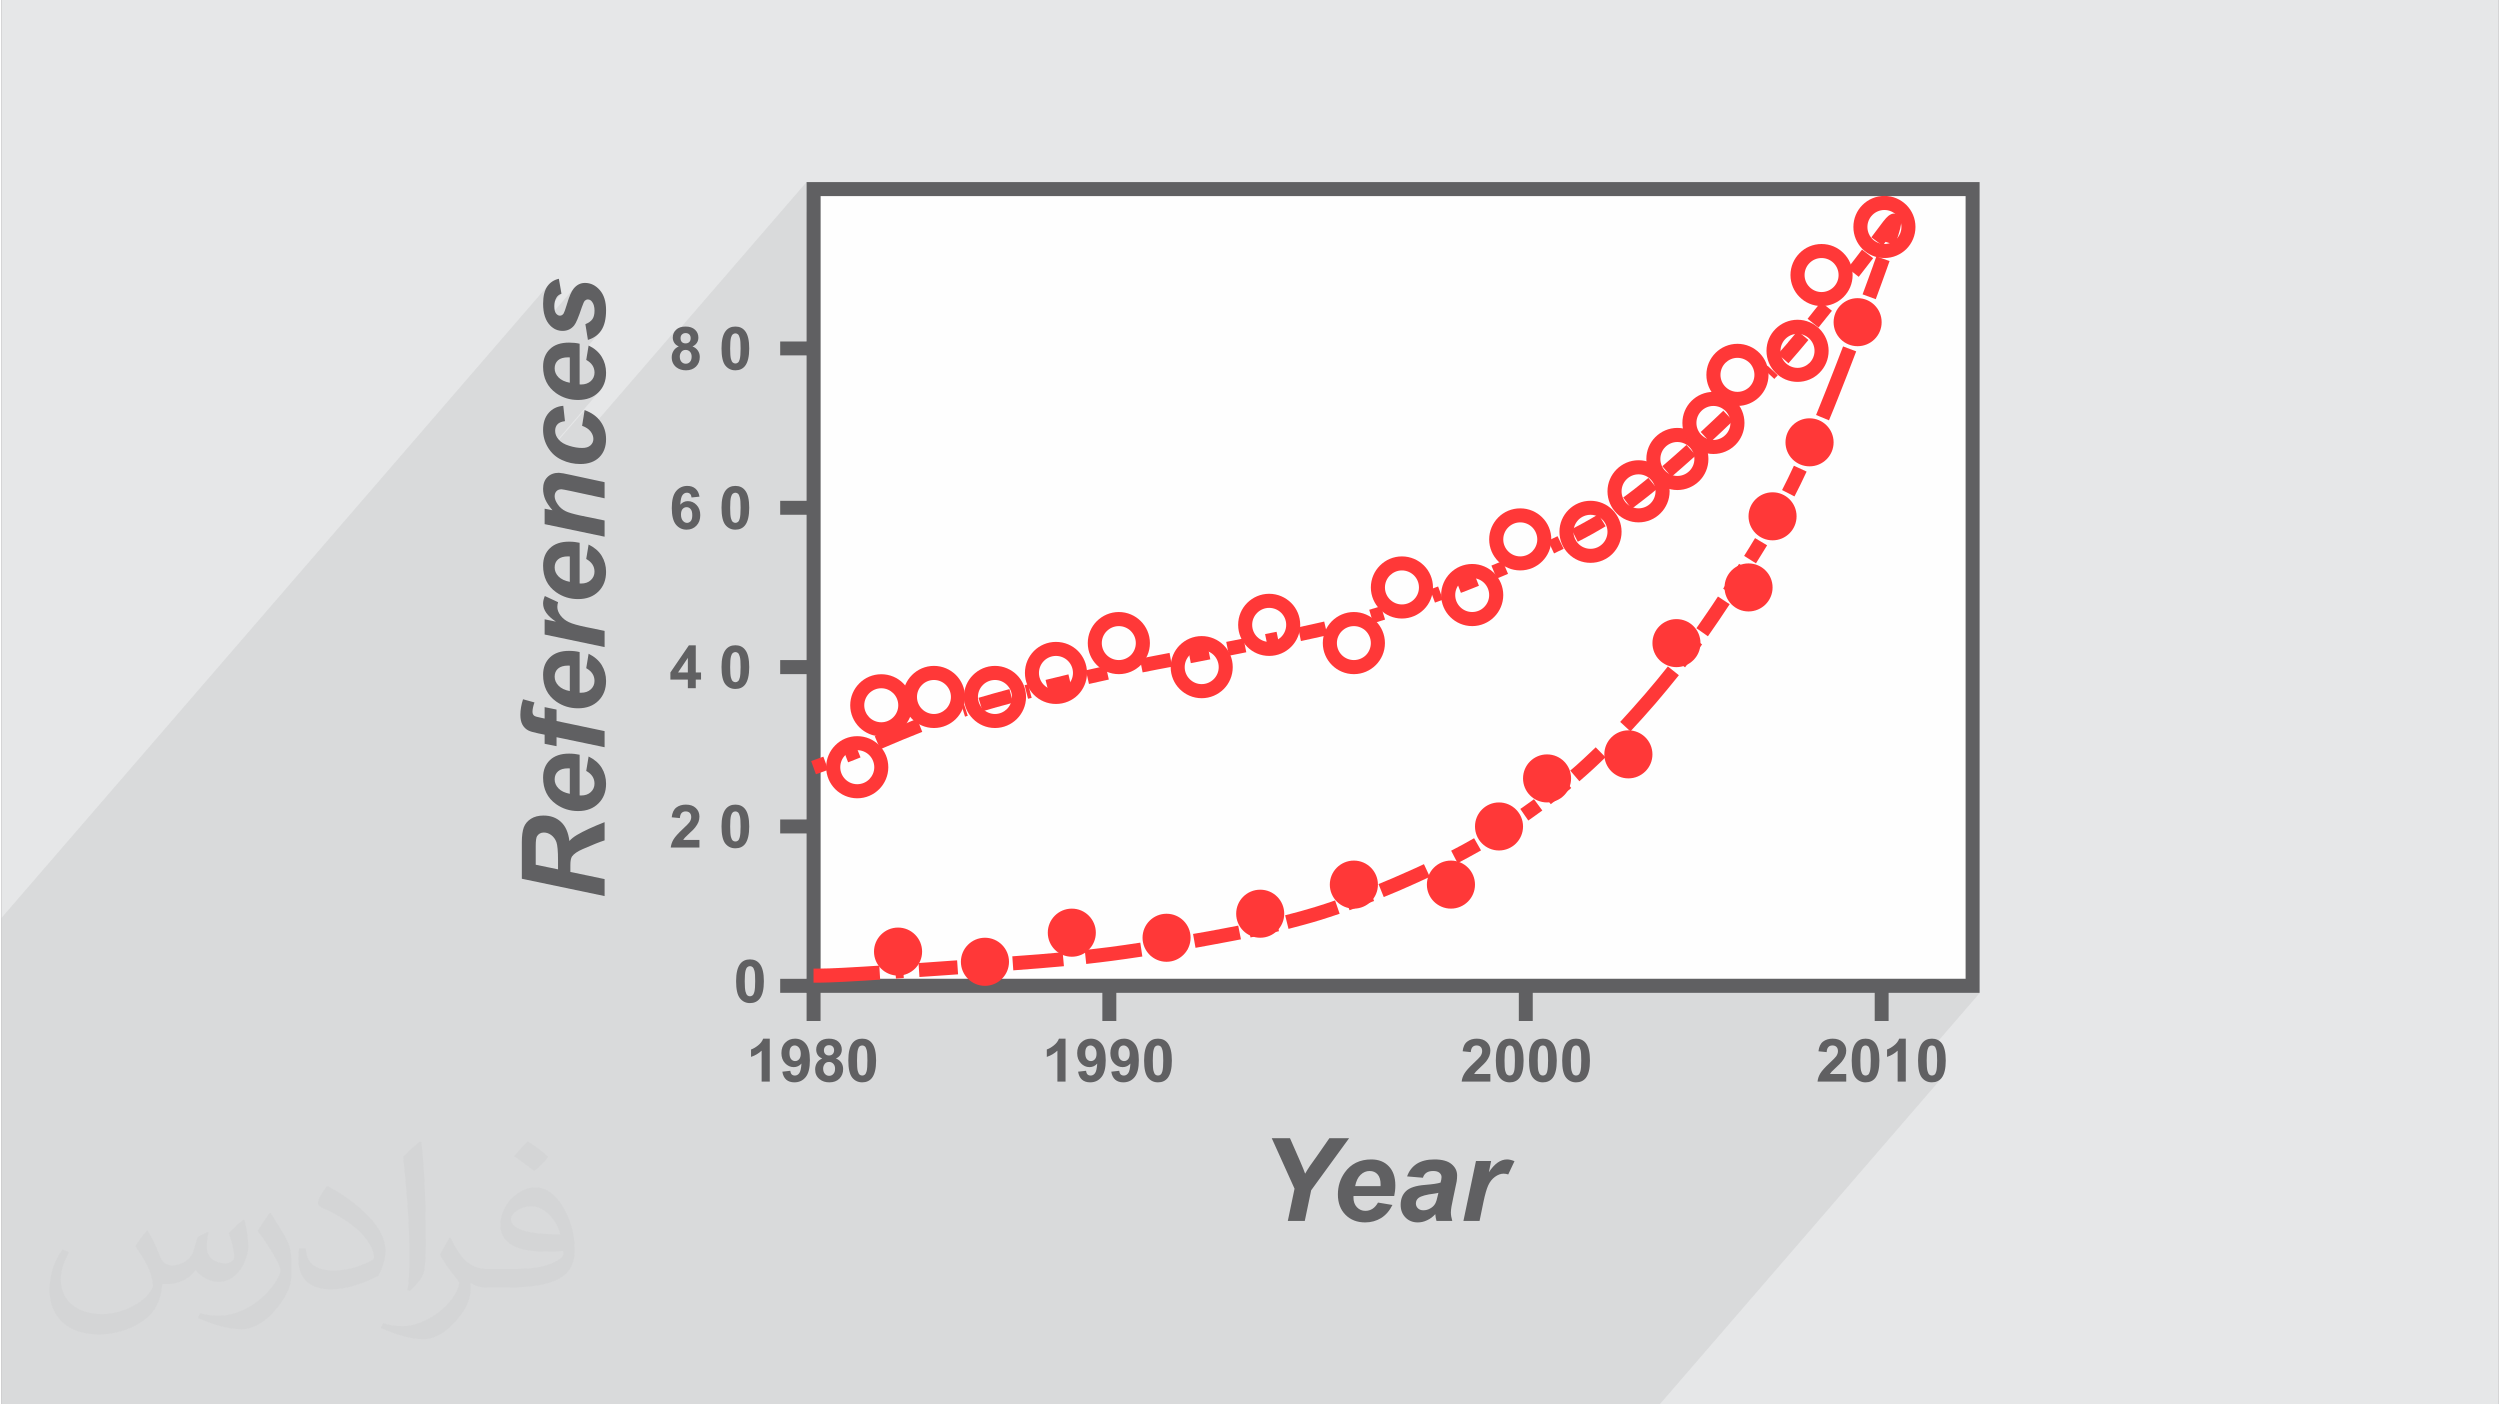<?xml version="1.0" encoding="UTF-8"?>
<!DOCTYPE svg PUBLIC "-//W3C//DTD SVG 1.0//EN" "http://www.w3.org/TR/2001/REC-SVG-20010904/DTD/svg10.dtd">
<!-- Creator: CorelDRAW 2017 -->
<svg xmlns="http://www.w3.org/2000/svg" xml:space="preserve" width="356px" height="200px" version="1.0" shape-rendering="geometricPrecision" text-rendering="geometricPrecision" image-rendering="optimizeQuality" fill-rule="evenodd" clip-rule="evenodd"
viewBox="0 0 35600 20025"
 xmlns:xlink="http://www.w3.org/1999/xlink">
 <rect x="0" y="0" width="35600" height="20025" fill="#808080" stroke="none"/>
 <g id="Layer_x0020_1">
  <g id="_2290615506080">
   <path fill="#E6E7E8" d="M0 0l35600 0 0 20025 -35600 0 0 -20025z"/>
   <path fill="#373435" fill-opacity="0.078" d="M26796 2796l-15118 0 -201 232 0 -332 0 -100 -1906 2206 0 -5 2 -16 4 -15 5 -15 7 -14 8 -12 10 -13 -1227 1420 -5 -5 -13 -11 -15 -10 -16 -10 -17 -9 -18 -8 -19 -8 36 -224 -496 573 -6 -8 -2 -4 726 -841 -25 28 -29 26 -30 22 -33 18 -35 15 -38 12 -39 9 -42 5 -44 1 -43 -1 -6 -1 243 -281 11 -13 9 -14 7 -15 6 -15 4 -16 3 -17 0 -17 -1 -28 -6 -27 -9 -25 -13 -23 -17 -22 -20 -20 -24 -19 -28 -17 34 -206 -268 311 0 -4 431 -499 -19 22 -22 20 -23 18 -24 16 -27 14 -28 13 -30 10 -30 -187 87 -101 8 -10 7 -12 6 -12 5 -14 4 -14 3 -16 3 -16 1 -18 0 -18 0 -20 -2 -18 -3 -17 -3 -16 -5 -15 -7 -15 -7 -13 -8 -12 -6 -8 -7 -6 -7 -6 -7 -5 -8 -3 -8 -3 -8 -2 -9 0 -5 0 -6 1 -6 1 -5 2 -5 2 -5 3 -5 4 -5 4 -368 426 -22 -6 -22 -8 -22 -10 -21 -13 -15 -12 162 -188 5 -7 4 -7 4 -9 5 -12 5 -15 6 -17 7 -20 7 -23 8 -26 12 -41 12 -36 12 -34 12 -30 13 -26 12 -23 12 -19 12 -16 -388 449 -8 -14 -14 -38 -11 -39 247 -285 -11 4 -11 5 -10 6 -9 7 -8 7 -8 8 -194 224 -4 -21 -5 -47 -2 -50 1 -40 3 -38 5 -34 7 -33 8 -30 11 -27 12 -25 14 -22 16 -20 -7798 9024 0 2 0 309 0 29 0 127 0 114 0 29 0 47 0 1 0 167 0 1 0 111 0 22 0 43 0 167 0 43 0 2 0 17 0 2 0 152 0 50 0 87 0 4 0 144 0 22 0 55 0 81 0 243 0 65 0 79 0 101 0 42 0 23 0 182 0 154 0 5 0 21 0 40 0 8 0 101 0 7 0 10 0 74 0 16 0 29 0 2 0 43 0 54 0 2 0 8 0 9 0 78 0 29 0 23 0 3 0 3 0 15 0 6 0 44 0 85 0 149 0 17 0 1 0 145 0 1 0 30 0 56 0 138 0 100 0 3 0 142 0 10 0 11 0 130 0 11 0 22 0 110 0 7 0 16 0 54 0 43 0 76 0 124 0 81 0 12 0 2 0 123 0 151 0 10 0 125 0 26 0 34 0 16 0 80 0 22 0 32 0 85 0 2 0 86 0 66 0 61 0 11 0 21 0 48 0 35 0 59 0 1 0 1 0 48 0 22 0 1 0 14 0 16 0 24 0 86 0 120 0 118 0 12 0 7 0 20 0 75 0 89 0 40 0 44 0 43 0 103 0 39 132 0 1 0 6 0 126 0 51 0 19 0 52 0 59 0 54 0 11 0 6 0 13 0 47 0 9 0 11 0 8 0 26 0 134 0 56 0 33 0 3 0 84 0 18 0 8 0 15 0 42 0 18 0 30 0 34 0 60 0 1 0 74 0 99 0 41 0 62 0 129 0 18 0 58 0 83 0 198 0 174 0 159 0 58 0 14 0 74 0 38 0 77 0 37 0 52 0 22 0 1 0 44 0 80 0 0 0 12 0 9 0 208 0 100 0 41 0 1 0 74 0 139 0 142 0 50 0 18 0 55 0 0 0 8 0 59 0 19 0 24 0 13 0 4 0 28 0 87 0 35 0 7 0 13 0 20 0 26 0 15 0 25 0 37 0 1 0 12 0 25 0 68 0 5 0 18 0 1 0 12 0 45 0 3 0 30 0 8 0 1 0 18 0 31 0 5 0 25 0 31 0 5 0 83 0 47 0 10 0 1 0 11 0 10 0 57 0 9 0 68 0 54 0 9 0 88 0 20 0 22 0 36 0 35 0 1 0 26 0 44 0 34 0 66 0 23 0 1 0 23 0 10 0 2 0 16 0 45 0 14 0 7 0 1 0 17 0 28 0 29 0 15 0 70 0 31 0 10 0 25 0 107 0 27 0 46 0 16 0 2 0 21 0 11 0 1 0 22 0 44 0 8 0 34 0 2 0 18 0 3 0 24 0 16 0 68 0 17 0 6 0 14 0 3 0 49 0 1 0 1 0 12 0 22 0 41 0 67 0 34 0 21 0 1 0 33 0 31 0 7 0 12 0 7 0 4 0 16 0 1 0 11 0 17 0 35 0 0 0 2 0 9 0 16 0 0 0 47 0 10 0 19 0 0 0 15 0 51 0 32 0 1 0 22 0 88 0 27 0 7 0 1 0 2 0 39 0 63 0 1 0 3 0 11 0 27 0 35 0 22 0 19 0 3 0 22 0 0 0 34 0 10 0 67 0 9 0 15 0 2 0 11 0 47 0 8 0 4 0 45 0 43 0 1 0 26 0 8 0 8 0 76 0 2 0 12 0 6 0 7 0 2 0 1 0 55 0 9 0 12 0 16 0 7 0 44 0 15 0 11 0 5 0 18 0 2 0 17 0 2 0 4 0 22 0 26 0 1 0 12 0 8 0 16 0 45 0 29 0 4 0 0 0 1 0 1 0 23 0 37 0 13 0 35 0 1 0 15 0 2 0 35 0 41 0 25 0 4 0 12 0 6 0 43 0 33 0 0 0 22 0 57 0 18 0 0 0 11 0 2 0 11 0 6 0 64 0 8 0 2 0 25 0 2 0 10 0 23 0 16 0 17 0 37 0 12 0 33 0 86 0 2 0 16 0 36 0 46 0 23 0 30 0 25 0 6 0 6 0 50 0 17 0 12 0 8 0 2 0 21 0 62 0 11 0 12 0 20 0 3 0 33 0 2 0 23 0 44 0 153 0 41 0 1 0 3 0 106 0 2 0 31 0 0 0 123 0 0 0 0 0 0 0 72 0 38 0 1 0 17 0 29 0 0 0 10 0 52 0 0 0 20 0 25 0 13 0 1 0 40 0 25 0 0 0 8 0 10 0 3 0 15 0 1 0 29 0 33 0 1 0 14 0 19 0 86 0 0 0 58 0 20 0 0 0 62 0 1 0 43 0 39 0 43 0 1 0 0 0 32 0 42 0 1 0 1 0 0 0 34 0 10 0 7 0 14 0 2 0 0 0 5 0 11 0 6 0 11 0 11 0 24 0 15 0 10 0 1 0 28 0 0 0 1 0 0 0 15 0 4 0 52 0 0 0 39 0 0 0 22 0 39 0 14 0 32 0 14 0 26 0 20 0 0 0 17 0 8 0 41 0 0 0 6 0 45 0 2 0 4 0 51 0 16 0 28 0 19 0 2 0 1 0 2 0 2 0 41 0 0 0 8 0 3 0 46 0 4 0 13 0 4 0 0 0 2 0 17 0 43 0 0 0 19 0 9 0 2 0 14 0 27 0 0 0 12 0 19 0 25 0 5 0 19 0 16 0 32 0 2 0 0 0 2 0 0 0 2 0 1 0 8 0 8 0 9 0 13 0 25 0 2 0 1 0 10 0 3 0 28 0 3 0 20 0 1 0 7 0 0 0 8 0 0 0 15 0 1 0 7 0 2 0 2 0 13 0 1 0 31 0 6 0 17 0 12 0 7 0 1 0 5 0 6 0 5 0 11 0 9 0 14 0 3 0 27 0 1 0 0 0 1 0 14 0 7 0 1 0 5 0 2 0 27 0 9 0 3 0 0 0 23 0 1 0 4 0 13 0 3 0 1 0 1 0 6 0 5 0 1 0 5 0 19 0 12 0 16 0 8 0 1 0 5 0 3 0 7 0 17 0 37 0 12 0 7 0 4 0 16 0 2 0 21 0 5 0 3 0 6 0 9 0 2 0 0 0 0 0 2 0 2 0 2 0 1 0 3 0 6 0 13 0 7 0 0 0 2 0 3 0 0 0 7 0 0 0 5 0 2 0 7 0 1 0 5 0 14 0 3 0 4 0 3 0 0 0 1 0 3 0 0 0 4 0 3 0 3 0 1 0 1 0 1 0 2 0 0 0 1 0 0 0 1 0 2 0 1 0 0 0 0 0 1 0 0 0 23 0 2 0 4 0 1 0 6 0 2 0 6 0 5 0 9 0 3 0 7 0 8 0 1 0 9 0 14 0 0 0 2 0 1 0 16 0 2 0 1 0 3 0 2 0 4 0 1 0 18 0 2 0 5 0 13 0 8 0 3 0 13 0 2 0 3 0 1 0 4 0 13 0 11 0 0 0 3 0 2 0 6 0 1 0 1 0 7 0 3 0 3 0 1 0 1 0 1 0 3 0 0 0 2 0 0 0 1 0 0 0 0 0 0 0 0 0 9 0 5 0 10 0 1 0 3 0 20 0 11 0 5 0 34 0 34 0 47 0 1 0 2 0 26 0 10 0 25 0 1 0 5 0 1 0 1 0 8 0 9 0 6 0 8 0 14 0 35 0 28 0 7 0 17 0 0 0 8 0 64 0 10 0 16 0 40 0 39 0 1 0 9 0 1 0 28 0 0 0 46 0 33 0 11 0 6 0 22 0 12 0 40 0 37 0 17 0 48 0 60 0 3 0 19 0 77 0 31 0 15 0 18 0 34 0 10 0 17 0 4 0 35 0 2 0 5 0 6 0 7 0 7 0 60 0 19 0 18 0 22 0 59 0 9 0 9 0 9 0 15 0 26 0 3 0 24 0 9 0 29 0 10 0 11 0 30 0 15 0 20 0 14 0 21 0 14 0 0 0 10 0 23 0 10 0 16 0 0 0 6 0 8 0 1 0 17 0 8 0 13 0 1 0 3 0 1 0 9 0 3 0 12 0 3 0 8 0 26 0 24 0 2 0 0 0 15 0 11 0 10 0 6 0 0 0 1 0 10 0 28 0 11 0 6 0 7 0 11 0 13 0 0 0 2 0 0 0 3 0 1 0 1 0 9 0 3 0 11 0 0 0 1 0 6 0 4 0 0 0 2 0 19 0 21 0 2 0 5 0 11 0 6 0 3 0 4 0 10 0 8 0 0 0 4 0 3 0 9 0 3 0 11 0 6 0 12 0 33 0 2 0 31 0 22 0 0 0 3 0 12 0 11 0 8 0 342 0 344 0 14 0 40 0 24 0 27 0 34 0 301 0 212 0 3 0 27 0 103 0 52 0 6 0 65 0 2 0 21 0 39 0 76 0 23 0 67 0 11 0 10 0 1 0 45 0 67 0 5 0 7 0 12 0 9 0 31 0 82 0 1 0 53 0 21 0 9 0 9 0 49 0 35 0 19 0 38 0 98 0 9 0 2 0 59 0 4 0 1 0 12 0 5 0 49 0 1 0 74 0 17 0 28 0 10 0 2 0 124 0 50 0 25 0 21 0 20 0 34 0 18 0 17 0 4 0 28 0 1 0 21 0 53 0 17 0 6 0 100 0 139 0 8 0 61 0 17 0 1 0 56 0 85 0 17 0 67 0 164 0 2684 0 51 0 7 0 88 0 38 0 77 0 89 0 21 0 2 0 44 0 68 0 4 0 1 0 7 0 11 0 10 0 113 0 1 0 53 0 21 0 120 0 187 0 24 0 15 0 2 0 16 0 35 0 73 0 17 0 67 0 173 0 0 0 100 0 24 0 18 0 0 0 58 0 17 0 24 0 307 0 17 0 141 0 4010 -4641 -14 13 -15 11 -17 9 -18 6 -19 5 -20 3 -22 1 -21 -1 -21 -3 -9 -3 93 -107 3 -4 4 -5 3 -6 3 -7 3 -7 3 -7 2 -9 3 -12 2 -14 2 -16 2 -18 1 -20 1 -22 1 -24 0 -26 0 -26 -1 -24 -1 -21 -1 -20 -1 -17 -2 -15 -2 -14 -3 -11 -2 -9 -3 -9 -3 -8 -4 -7 -3 -7 -4 -5 -4 -5 -3 -4 -5 -3 -4 -2 -2 -2 654 -756 -100 0 -274 0 174 -201 0 -11159 -1108 0 -4 0 -46 -3 -45 3 -4 0z"/>
   <path fill="#FEFEFE" fill-rule="nonzero" d="M11577 2596l16526 0 100 0 0 100 0 11360 0 100 -100 0 -1197 0 0 401 -200 0 0 -401 -4874 0 0 401 -200 0 0 -401 -5737 0 0 401 -201 0 0 -401 -4016 0 0 401 -201 0 0 -401 -376 0 0 -201 376 0 0 -2071 -376 0 0 -201 376 0 0 -2071 -376 0 0 -201 376 0 0 -2071 -376 0 0 -200 376 0 0 -2072 -376 0 0 -200 376 0 0 -2172 0 -100 100 0z"/>
   <g>
    <path fill="#606062" fill-rule="nonzero" d="M11577 2596l16526 0 100 0 0 100 0 11360 0 100 -100 0 -16526 0 -100 0 0 -100 0 -11360 0 -100 100 0zm16426 200l-16325 0 0 11159 16325 0 0 -11159z"/>
    <path fill="#606062" fill-rule="nonzero" d="M11101 13955l458 0 0 201 -458 0 0 -201z"/>
    <path fill="#606062" fill-rule="nonzero" d="M11101 11683l458 0 0 201 -458 0 0 -201z"/>
    <path fill="#606062" fill-rule="nonzero" d="M11101 9411l458 0 0 201 -458 0 0 -201z"/>
    <path fill="#606062" fill-rule="nonzero" d="M11101 7140l458 0 0 200 -458 0 0 -200z"/>
    <path fill="#606062" fill-rule="nonzero" d="M11101 4868l458 0 0 200 -458 0 0 -200z"/>
    <path fill="none" d="M11577 10945c58,-21 116,-42 174,-63m283 -106c57,-22 115,-45 176,-70m279 -116c184,-77 386,-164 601,-249m617 -219c13,-4 26,-8 39,-12m212 -65c139,-41 284,-82 438,-123m215 -56l51 -13m247 -62c108,-27 217,-53 325,-78m248 -58c98,-23 193,-44 284,-64m484 -102c147,-30 280,-55 421,-82m267 -50l28 -6c78,-15 162,-31 249,-48m266 -52c81,-16 163,-33 247,-50m307 -62c55,-11 109,-22 164,-33m307 -64c125,-27 249,-54 374,-83m648 -169c26,-8 52,-15 78,-23 30,-10 60,-19 90,-28m706 -241c38,-14 76,-28 114,-42m255 -97c87,-33 172,-67 257,-100m252 -103c54,-22 108,-44 160,-66m652 -290c47,-22 92,-43 137,-65m199 -100c136,-70 263,-139 391,-217m361 -243c98,-71 201,-151 314,-243 16,-13 33,-27 49,-40m201 -169c112,-96 228,-198 346,-304m203 -186c110,-101 219,-204 324,-305m585 -593c17,-18 33,-35 49,-53m151 -168c101,-114 193,-223 283,-331m143 -176c32,-40 65,-81 97,-121 31,-39 63,-78 94,-117m381 -483c74,-95 144,-185 206,-266m133 -176c154,-205 227,-311 243,-291 12,15 -10,104 -79,309m-78 226c-13,38 -28,79 -43,121 -44,124 -97,267 -154,423m-38 103c-63,171 -132,353 -201,537m-40 103c-82,216 -166,433 -246,633 -48,121 -95,237 -140,347m-42 102c-79,189 -154,362 -229,525m-46 100c-57,122 -114,238 -172,350m-51 99c-90,172 -183,336 -279,497m-57 95c-51,85 -104,170 -157,256m-72 114c-24,37 -48,75 -73,113 -50,80 -102,160 -155,242m-74 112c-99,151 -203,303 -309,455m-82 114c-63,89 -128,177 -195,264 -15,20 -31,40 -46,61m-87 110c-232,293 -472,566 -686,797m-352 365c-120,117 -238,226 -368,337m-114 95l-14 11c-86,71 -178,143 -275,217m-120 89c-64,47 -130,95 -197,141m-92 64c-113,76 -228,151 -346,223 -43,27 -87,53 -131,79m-97 56c-109,62 -219,122 -331,180m-392 193c-83,39 -167,78 -252,116 -132,58 -266,116 -400,171m-138 55c-115,46 -231,89 -346,131m-140 49c-93,32 -185,62 -277,90 -148,46 -295,86 -444,124m-135 33c-130,31 -264,59 -403,88m-136 27c-71,14 -144,28 -219,42 -136,26 -280,52 -427,78m-114 20c-173,30 -350,59 -525,87m-116 17c-147,23 -292,43 -432,62 -124,16 -244,30 -364,43m-316 32c-224,21 -457,40 -720,59m-111 9l-91 6c-150,11 -310,23 -474,34m-111 8c-185,13 -372,26 -551,39m-223 15l-112 7m-224 15c-81,5 -157,10 -225,14 -470,28 -594,28 -719,28"/>
    <path fill="#FF3838" fill-rule="nonzero" d="M11543 10851l87 -31 87 -32 69 188 -88 32 -87 31 -68 -188zm455 -169c15,-5 44,-17 86,-33 36,-14 65,-26 89,-36l74 186c-37,15 -67,27 -90,36 -16,6 -45,18 -87,34l-72 -187zm452 -184l75 -31c168,-71 348,-148 529,-219l73 187c-192,75 -365,148 -524,216l-75 32 -78 -185zm1227 -471l38 -12 61 190 -39 13 -60 -191zm252 -78c73,-21 144,-42 215,-62 77,-21 152,-42 226,-62l52 194c-80,21 -154,41 -224,61 -75,21 -146,41 -212,61l-57 -192zm657 -180l51 -13 50 194 -52 13 -49 -194zm299 -75c29,-7 83,-20 162,-39 96,-24 152,-37 164,-40l46 195c-97,23 -150,36 -164,39 -28,7 -82,20 -161,39l-47 -194zm575 -137c34,-7 82,-18 144,-32 35,-8 81,-18 140,-31l43 195c-32,7 -79,17 -140,31 -32,7 -80,18 -143,32l-44 -195zm770 -166c96,-19 162,-32 214,-42 51,-10 127,-25 209,-40l36 197c-59,11 -120,23 -207,39 -88,17 -161,31 -213,42l-39 -196zm689 -133l28 -5c39,-7 80,-15 121,-23l128 -25 38 196 -128 25c-42,8 -82,16 -121,24l-29 5 -37 -197zm542 -106l122 -24 125 -25 39 197 -124 25 -123 24 -39 -197zm554 -111l82 -17 82 -16 40 196 -82 16 -82 17 -40 -196zm471 -97c50,-11 110,-24 186,-40 68,-15 131,-29 186,-42l45 195c-70,16 -132,30 -189,42 -48,11 -112,25 -188,41l-40 -196zm1014 -250l38 -11 0 -1 40 -11 0 0 44 -14 0 0 45 -14 59 191 -45 14 -1 0 -45 14 0 1 -39 11 -1 0 -39 12 -56 -192zm868 -290l57 -21 57 -21 69 188 -57 21 -57 21 -69 -188zm367 -138c28,-10 69,-27 128,-50 69,-27 110,-43 128,-50l73 186c-66,26 -111,44 -128,51 -27,10 -71,27 -129,50l-72 -187zm507 -202l80 -33 79 -33 78 184 -80 34 -81 33 -76 -185zm808 -354l68 -33 67 -32 87 180 -68 32 -69 34 -85 -181zm333 -164c65,-33 130,-67 195,-104 62,-34 125,-70 189,-110l104 171c-64,39 -129,77 -196,114 -64,36 -131,71 -202,107l-90 -178zm738 -452c50,-36 99,-73 149,-112 52,-40 105,-82 161,-128l24 -20 0 0 25 -20 127 155 -25 20 -1 0 -24 20c-58,47 -112,91 -165,131 -54,42 -105,80 -152,116l-119 -162zm558 -447c48,-42 105,-91 168,-146 61,-54 119,-106 176,-157l134 149c-62,56 -122,109 -178,158 -51,45 -107,94 -170,148l-130 -152zm547 -488c56,-51 110,-102 163,-152 55,-51 108,-102 159,-151l138 144c-54,52 -107,103 -160,153 -56,53 -111,104 -165,154l-135 -148zm903 -892l25 -26 -1 0 25 -27 147 136 -24 26 -1 0 -24 27 -147 -136zm198 -219c54,-61 101,-116 145,-166l-1 -1c44,-51 90,-105 136,-162l155 128c-43,51 -88,105 -138,164l0 0c-51,59 -100,116 -147,169l-150 -132zm423 -503c16,-21 32,-41 49,-61l48 -61 0 0 47 -58 0 0 47 -59 156 125 -47 59 0 0 -47 58 0 1 -49 60c-16,21 -32,41 -48,61l-156 -125zm572 -721c31,-40 66,-86 108,-139 29,-37 60,-79 96,-126l159 122c-25,33 -58,76 -97,126 -28,36 -65,84 -109,140l-157 -123zm337 -440c78,-105 52,-70 62,-83 87,-118 142,-192 180,-222 61,-48 113,-46 158,11l1 0c26,33 31,87 10,170 -13,51 -36,127 -72,234l-137 -46c-22,29 -14,19 -41,56l-161 -120zm260 338l-21 58 0 1 -22 62 0 0c-29,79 -53,148 -73,202 -33,92 -61,167 -81,221l-188 -69c37,-99 63,-171 81,-220 32,-89 56,-155 73,-201l-1 0 23 -63 0 0 21 -58 188 67zm-235 648c-19,51 -52,140 -101,269 -41,109 -75,200 -101,268l-187 -71c42,-112 76,-200 101,-267 20,-54 54,-145 100,-268l188 69zm-241 640c-34,90 -77,200 -128,333 -38,96 -78,197 -119,302 -30,76 -54,136 -71,178 -21,52 -44,109 -70,170l-184 -76c20,-49 43,-105 68,-169 30,-73 53,-132 71,-177 36,-89 76,-191 118,-300 34,-86 77,-199 128,-332l187 71zm-430 1085c-38,91 -76,182 -116,274 -38,85 -75,170 -114,254l-182 -83c36,-78 73,-162 112,-251 36,-82 74,-172 115,-270l185 76zm-277 629c-28,60 -57,121 -86,181 -29,59 -58,116 -87,173l-177 -91c28,-56 56,-112 85,-170 27,-57 56,-116 84,-177l181 84zm-224 453c-47,89 -93,174 -139,255 -46,83 -94,165 -143,247l-172 -101c47,-80 94,-161 141,-244 47,-83 92,-166 136,-250l177 93zm-339 598c-16,26 -43,70 -79,128 -31,50 -57,92 -80,129l-169 -106c31,-49 57,-92 79,-127 17,-27 42,-68 77,-127l172 103zm-231 371l-36 57 0 0 -37 57 -77 120c-17,27 -42,66 -79,122l-167 -109c16,-25 43,-67 78,-121l77 -119 37 -57 -1 0 36 -57 169 107zm-303 469c-50,76 -101,152 -152,228 -57,84 -111,161 -158,229l-164 -115c59,-83 110,-158 156,-226 52,-75 102,-151 151,-226l167 110zm-393 573c-33,47 -66,91 -97,133 -35,47 -68,92 -99,132l-23 31 -1 0 -23 31 -159 -122 24 -30 0 0 23 -31c35,-46 68,-89 98,-130 33,-46 65,-89 95,-131l162 117zm-331 439c-112,140 -223,274 -330,399 -118,137 -241,273 -361,402l-146 -135c107,-116 226,-249 355,-398 110,-128 220,-260 325,-393l157 125zm-1046 1170c-62,61 -122,118 -182,173 -61,56 -124,112 -191,169l-130 -152c64,-54 125,-108 185,-164 61,-56 120,-112 178,-168l140 142zm-489 438l-13 11 0 1c-42,34 -88,71 -137,110 -45,35 -93,72 -142,109l-120 -160c46,-35 93,-71 138,-107 44,-34 89,-70 134,-107l0 0 13 -11 127 154zm-412 321c-30,22 -64,46 -100,72 -42,30 -75,53 -100,71l-114 -165c41,-29 74,-52 98,-69 30,-21 62,-45 97,-70l119 161zm-293 207c-64,42 -122,81 -176,116 -56,36 -114,73 -174,109 -17,11 -39,25 -66,41 -19,11 -41,24 -67,39l-101 -172c18,-11 40,-24 65,-39 18,-10 39,-23 65,-39 56,-35 113,-70 170,-107 64,-42 121,-79 172,-114l112 166zm-581 362c-53,30 -108,61 -166,92 -59,33 -115,62 -168,90l-92 -178c59,-30 114,-60 165,-87 52,-29 106,-59 162,-91l99 174zm-730 377c-43,20 -85,40 -126,58 -45,21 -87,40 -128,58 -70,31 -138,61 -202,89 -57,24 -124,52 -201,83l-75 -185c56,-23 122,-50 197,-82 71,-31 138,-60 200,-88 45,-19 87,-38 126,-56 43,-20 85,-39 125,-58l84 181zm-795 344c-51,20 -109,43 -177,68 -51,20 -109,41 -173,64l-67 -188c50,-18 107,-39 170,-63 49,-18 108,-41 174,-67l73 186zm-491 182c-41,14 -89,30 -141,47 -43,14 -89,28 -138,44 -75,23 -150,45 -225,65 -79,22 -153,42 -225,60l-48 -194c77,-20 150,-39 220,-58 72,-20 145,-42 219,-64 41,-13 86,-27 135,-43 41,-14 87,-29 138,-47l65 190zm-865 249c-67,16 -134,31 -200,46 -55,12 -125,26 -206,43l-40 -196c58,-12 125,-26 204,-43 67,-15 133,-30 196,-45l46 195zm-542 116c-26,5 -62,12 -109,21 -24,5 -61,12 -112,21 -53,11 -124,24 -214,40 -104,19 -177,32 -213,39l-35 -198c108,-19 177,-31 213,-37 55,-11 127,-24 213,-40 24,-5 61,-12 110,-21 26,-5 63,-12 108,-21l39 196zm-763 141c-79,13 -168,28 -269,45 -77,13 -163,26 -258,41l-31 -197c76,-12 162,-26 257,-41 79,-13 168,-29 267,-46l34 198zm-643 104c-63,10 -138,21 -224,33 -65,9 -135,19 -211,29 -77,10 -138,18 -184,23 -52,6 -113,13 -181,21l-21 -199c51,-6 110,-12 179,-21 74,-9 135,-16 182,-22 61,-8 132,-18 209,-29 61,-9 135,-20 222,-33l29 198zm-1118 138c-130,12 -242,22 -347,30 -112,9 -238,19 -375,29l-14 -200c126,-9 248,-18 374,-28 134,-11 249,-21 344,-30l18 199zm-833 67l-91 7c-77,6 -157,11 -238,17 -77,6 -156,11 -236,17l-14 -200c80,-5 158,-11 236,-16 81,-6 161,-12 238,-18l91 -6 14 199zm-676 49c-78,5 -175,12 -284,20 -90,6 -179,12 -267,18l-13 -199c87,-6 177,-13 267,-19 79,-5 173,-12 283,-20l14 200zm-774 53l-112 8 -14 -200 112 -7 14 199zm-337 23c-31,2 -70,4 -117,7l0 0c-30,2 -67,4 -108,7 -233,14 -383,21 -492,25 -117,4 -175,4 -233,4l0 -201c67,0 133,0 227,-3 101,-3 248,-11 486,-25 28,-2 63,-4 108,-7l0 0c28,-1 67,-4 117,-7l12 200z"/>
    <path fill="#FF3838" fill-rule="nonzero" d="M15033 9152c123,0 234,49 314,129 80,81 129,191 129,314 0,122 -49,232 -129,313 -80,80 -191,129 -314,129 -122,0 -233,-49 -313,-129 -80,-81 -129,-191 -129,-313 0,-123 49,-233 129,-314 80,-80 191,-129 313,-129zm172 271c-44,-44 -105,-71 -172,-71 -66,0 -127,27 -171,71 -44,44 -71,105 -71,172 0,66 27,127 71,171 44,44 105,71 171,71 67,0 128,-27 172,-71 44,-44 71,-105 71,-171 0,-67 -27,-128 -71,-172z"/>
    <path fill="#FF3838" fill-rule="nonzero" d="M15930 8726c122,0 233,50 313,130 80,80 130,191 130,313 0,122 -50,233 -130,313 -80,80 -191,130 -313,130 -123,0 -233,-50 -314,-130 -80,-80 -129,-191 -129,-313 0,-122 49,-233 129,-313 81,-80 191,-130 314,-130zm171 272c-44,-44 -104,-71 -171,-71 -67,0 -128,27 -172,71 -44,44 -71,104 -71,171 0,67 27,128 71,172 44,43 105,70 172,70 67,0 127,-27 171,-70 44,-44 71,-105 71,-172 0,-67 -27,-127 -71,-171z"/>
    <path fill="#FF3838" fill-rule="nonzero" d="M17111 9069c123,0 233,50 314,130 80,80 129,190 129,313 0,122 -49,233 -129,313 -81,80 -191,130 -314,130 -122,0 -233,-50 -313,-130 -80,-80 -129,-191 -129,-313 0,-123 49,-233 129,-313 80,-80 191,-130 313,-130zm172 271c-44,-43 -105,-71 -172,-71 -67,0 -127,28 -171,71 -44,44 -71,105 -71,172 0,67 27,127 71,171 44,44 104,71 171,71 67,0 128,-27 172,-71 44,-44 71,-104 71,-171 0,-67 -27,-128 -71,-172z"/>
    <path fill="#FF3838" fill-rule="nonzero" d="M18073 8466c123,0 233,50 314,130 80,80 129,191 129,313 0,123 -49,233 -129,313 -81,81 -191,130 -314,130 -122,0 -233,-49 -313,-130 -80,-80 -129,-190 -129,-313 0,-122 49,-233 129,-313 80,-80 191,-130 313,-130zm172 272c-44,-44 -105,-71 -172,-71 -67,0 -127,27 -171,71 -44,44 -71,104 -71,171 0,67 27,128 71,172 44,43 104,71 171,71 67,0 128,-28 172,-71 44,-44 71,-105 71,-172 0,-67 -27,-127 -71,-171z"/>
    <path fill="#FF3838" fill-rule="nonzero" d="M19281 8726c122,0 233,50 313,130 80,80 130,191 130,313 0,122 -50,233 -130,313 -80,80 -191,130 -313,130 -122,0 -233,-50 -313,-130 -80,-80 -130,-191 -130,-313 0,-122 50,-233 130,-313 80,-80 191,-130 313,-130zm172 272c-44,-44 -105,-71 -172,-71 -67,0 -127,27 -171,71 -44,44 -71,104 -71,171 0,67 27,128 71,172 44,43 104,70 171,70 67,0 128,-27 172,-70 43,-44 70,-105 70,-172 0,-67 -27,-127 -70,-171z"/>
    <path fill="#FF3838" fill-rule="nonzero" d="M19966 7933c123,0 233,50 314,130 80,80 129,190 129,313 0,122 -49,233 -129,313 -81,80 -191,130 -314,130 -122,0 -233,-50 -313,-130 -80,-80 -130,-191 -130,-313 0,-123 50,-233 130,-313 80,-80 191,-130 313,-130zm172 271c-44,-43 -105,-71 -172,-71 -67,0 -127,28 -171,71 -44,44 -71,105 -71,172 0,67 27,127 71,171 44,44 104,71 171,71 67,0 128,-27 172,-71 44,-44 71,-104 71,-171 0,-67 -27,-128 -71,-172z"/>
    <path fill="#FF3838" fill-rule="nonzero" d="M20968 8041c122,0 233,50 313,130 80,80 130,191 130,313 0,122 -50,233 -130,313 -80,80 -191,130 -313,130 -122,0 -233,-50 -313,-130 -80,-80 -130,-191 -130,-313 0,-122 50,-233 130,-313 80,-80 191,-130 313,-130zm171 271c-43,-43 -104,-70 -171,-70 -67,0 -128,27 -171,70 -44,44 -71,105 -71,172 0,67 27,127 71,171 43,44 104,71 171,71 67,0 128,-27 171,-71 44,-44 71,-104 71,-171 0,-67 -27,-128 -71,-172z"/>
    <path fill="#FF3838" fill-rule="nonzero" d="M21653 7248c122,0 233,49 313,129 81,80 130,191 130,314 0,122 -49,233 -130,313 -80,80 -191,129 -313,129 -122,0 -233,-49 -313,-129 -80,-80 -130,-191 -130,-313 0,-123 50,-233 130,-314 80,-80 191,-129 313,-129zm172 271c-44,-44 -105,-71 -172,-71 -67,0 -127,27 -171,71 -44,44 -71,105 -71,172 0,67 27,127 71,171 44,44 104,71 171,71 67,0 128,-27 172,-71 43,-44 71,-104 71,-171 0,-67 -28,-128 -71,-172z"/>
    <path fill="#FF3838" fill-rule="nonzero" d="M22655 7140c122,0 233,49 313,129 80,81 130,191 130,313 0,123 -50,233 -130,314 -80,80 -191,129 -313,129 -123,0 -233,-49 -313,-129 -81,-81 -130,-191 -130,-314 0,-122 49,-232 130,-313 80,-80 190,-129 313,-129zm171 271c-44,-44 -104,-71 -171,-71 -67,0 -128,27 -172,71 -43,44 -71,105 -71,171 0,67 28,128 71,172 44,44 105,71 172,71 67,0 127,-27 171,-71 44,-44 71,-105 71,-172 0,-66 -27,-127 -71,-171z"/>
    <path fill="#FF3838" fill-rule="nonzero" d="M23340 6562c122,0 233,50 313,130 80,80 130,191 130,313 0,123 -50,233 -130,313 -80,81 -191,130 -313,130 -122,0 -233,-49 -313,-130 -80,-80 -130,-190 -130,-313 0,-122 50,-233 130,-313 80,-80 191,-130 313,-130zm171 272c-43,-44 -104,-71 -171,-71 -67,0 -128,27 -171,71 -44,44 -71,104 -71,171 0,67 27,128 71,172 43,43 104,71 171,71 67,0 128,-28 171,-71 44,-44 71,-105 71,-172 0,-67 -27,-127 -71,-171z"/>
    <path fill="#FF3838" fill-rule="nonzero" d="M23893 6101c123,0 234,50 314,130 80,80 129,191 129,313 0,122 -49,233 -129,313 -81,80 -191,130 -314,130 -122,0 -232,-50 -313,-130 -80,-80 -129,-191 -129,-313 0,-122 49,-233 129,-313 81,-80 191,-130 313,-130zm172 272c-44,-44 -105,-71 -172,-71 -66,0 -127,27 -171,71 -44,43 -71,104 -71,171 0,67 27,128 71,171 44,44 105,71 171,71 67,0 128,-27 172,-71 44,-43 71,-104 71,-171 0,-67 -27,-128 -71,-171z"/>
    <path fill="#FF3838" fill-rule="nonzero" d="M24407 5587c123,0 233,50 314,130 80,80 129,191 129,313 0,122 -49,233 -129,313 -81,80 -191,130 -314,130 -122,0 -233,-50 -313,-130 -80,-80 -129,-191 -129,-313 0,-122 49,-233 129,-313 80,-80 191,-130 313,-130zm172 272c-44,-44 -105,-71 -172,-71 -66,0 -127,27 -171,71 -44,44 -71,104 -71,171 0,67 27,128 71,171 44,44 105,72 171,72 67,0 128,-28 172,-72 44,-43 71,-104 71,-171 0,-67 -27,-127 -71,-171z"/>
    <path fill="#FF3838" fill-rule="nonzero" d="M24750 4902c122,0 233,50 313,130 80,80 130,191 130,313 0,122 -50,233 -130,313 -80,80 -191,130 -313,130 -122,0 -233,-50 -313,-130 -80,-80 -130,-191 -130,-313 0,-122 50,-233 130,-313 80,-80 191,-130 313,-130zm172 271c-44,-43 -105,-71 -172,-71 -67,0 -127,28 -171,71 -44,44 -71,105 -71,172 0,67 27,127 71,171 44,44 104,71 171,71 67,0 128,-27 172,-71 43,-44 70,-104 70,-171 0,-67 -27,-128 -70,-172z"/>
    <path fill="#FF3838" fill-rule="nonzero" d="M25607 4559c122,0 233,50 313,130 80,80 130,191 130,313 0,122 -50,233 -130,313 -80,81 -191,130 -313,130 -123,0 -233,-49 -313,-130 -81,-80 -130,-191 -130,-313 0,-122 49,-233 130,-313 80,-80 190,-130 313,-130zm171 272c-44,-44 -104,-71 -171,-71 -67,0 -128,27 -172,71 -44,44 -71,104 -71,171 0,67 27,128 71,172 44,43 105,71 172,71 67,0 127,-28 171,-71 44,-44 71,-105 71,-172 0,-67 -27,-127 -71,-171z"/>
    <path fill="#FF3838" fill-rule="nonzero" d="M25949 3479c123,0 233,49 313,130 81,80 130,190 130,313 0,122 -49,233 -130,313 -80,80 -190,129 -313,129 -122,0 -233,-49 -313,-129 -80,-80 -130,-191 -130,-313 0,-123 50,-233 130,-313 80,-81 191,-130 313,-130zm172 271c-44,-44 -105,-71 -172,-71 -67,0 -127,27 -171,71 -44,44 -71,105 -71,172 0,67 27,127 71,171 44,44 104,71 171,71 67,0 128,-27 172,-71 44,-44 71,-104 71,-171 0,-67 -27,-128 -71,-172z"/>
    <path fill="#FF3838" fill-rule="nonzero" d="M26845 2793c123,0 233,50 314,130 80,80 129,191 129,313 0,123 -49,233 -129,314 -81,80 -191,129 -314,129 -122,0 -233,-49 -313,-129 -80,-81 -129,-191 -129,-314 0,-122 49,-233 129,-313 80,-80 191,-130 313,-130zm172 272c-44,-44 -105,-71 -172,-71 -66,0 -127,27 -171,71 -44,44 -71,104 -71,171 0,67 27,128 71,172 44,44 105,71 171,71 67,0 128,-27 172,-71 44,-44 71,-105 71,-172 0,-67 -27,-127 -71,-171z"/>
    <path fill="#FF3838" fill-rule="nonzero" d="M13294 9494c122,0 233,50 313,130 80,80 130,191 130,313 0,122 -50,233 -130,313 -80,80 -191,130 -313,130 -122,0 -233,-50 -313,-130 -80,-80 -130,-191 -130,-313 0,-122 50,-233 130,-313 80,-80 191,-130 313,-130zm171 272c-44,-44 -104,-71 -171,-71 -67,0 -128,27 -171,71 -44,44 -71,104 -71,171 0,67 27,128 71,172 43,43 104,71 171,71 67,0 127,-28 171,-71 44,-44 71,-105 71,-172 0,-67 -27,-127 -71,-171z"/>
    <path fill="#FF3838" fill-rule="nonzero" d="M12543 9613c122,0 233,49 313,130 80,80 130,190 130,313 0,122 -50,233 -130,313 -80,80 -191,130 -313,130 -122,0 -233,-50 -313,-130 -80,-80 -130,-191 -130,-313 0,-123 50,-233 130,-313 80,-81 191,-130 313,-130zm171 271c-44,-43 -104,-71 -171,-71 -67,0 -128,28 -172,71 -43,44 -71,105 -71,172 0,67 28,127 71,171 44,44 105,71 172,71 67,0 127,-27 171,-71 44,-44 71,-104 71,-171 0,-67 -27,-128 -71,-172z"/>
    <path fill="#FF3838" fill-rule="nonzero" d="M12200 10496c122,0 233,49 313,130 80,80 130,190 130,313 0,122 -50,233 -130,313 -80,80 -190,130 -313,130 -122,0 -233,-50 -313,-130 -80,-80 -130,-191 -130,-313 0,-123 50,-233 130,-313 80,-81 191,-130 313,-130zm172 271c-44,-44 -105,-71 -172,-71 -67,0 -127,27 -171,71 -44,44 -71,105 -71,172 0,67 27,127 71,171 44,44 104,71 171,71 67,0 128,-27 172,-71 43,-44 71,-104 71,-171 0,-67 -28,-128 -71,-172z"/>
    <path fill="#FF3838" fill-rule="nonzero" d="M14164 9494c122,0 233,50 313,130 80,80 130,191 130,313 0,122 -50,233 -130,313 -80,80 -191,130 -313,130 -123,0 -233,-50 -313,-130 -81,-80 -130,-191 -130,-313 0,-122 49,-233 130,-313 80,-80 190,-130 313,-130zm171 272c-44,-44 -104,-71 -171,-71 -67,0 -128,27 -172,71 -44,44 -71,104 -71,171 0,67 27,128 71,172 44,43 105,71 172,71 67,0 127,-28 171,-71 44,-44 71,-105 71,-172 0,-67 -27,-127 -71,-171z"/>
    <path fill="#FF3838" d="M12782 13225c189,0 343,154 343,343 0,189 -154,342 -343,342 -189,0 -343,-153 -343,-342 0,-189 154,-343 343,-343zm1239 145c189,0 343,154 343,343 0,189 -154,343 -343,343 -189,0 -343,-154 -343,-343 0,-189 154,-343 343,-343zm1239 -415c189,0 342,154 342,343 0,189 -153,343 -342,343 -190,0 -343,-154 -343,-343 0,-189 153,-343 343,-343zm1350 73c190,0 343,153 343,342 0,189 -153,343 -343,343 -189,0 -342,-154 -342,-343 0,-189 153,-342 342,-342zm2671 -758c189,0 343,153 343,343 0,189 -154,342 -343,342 -189,0 -343,-153 -343,-342 0,-190 154,-343 343,-343zm1384 0c189,0 343,153 343,343 0,189 -154,342 -343,342 -189,0 -343,-153 -343,-342 0,-190 154,-343 343,-343zm-2719 415c189,0 342,153 342,343 0,189 -153,342 -342,342 -190,0 -343,-153 -343,-342 0,-190 153,-343 343,-343zm3404 -1244c189,0 343,153 343,343 0,189 -154,342 -343,342 -189,0 -342,-153 -342,-342 0,-190 153,-343 342,-343zm685 -685c190,0 343,153 343,342 0,190 -153,343 -343,343 -189,0 -342,-153 -342,-343 0,-189 153,-342 342,-342zm1160 -343c189,0 343,153 343,343 0,189 -154,342 -343,342 -189,0 -343,-153 -343,-342 0,-190 154,-343 343,-343zm685 -1586c190,0 343,153 343,342 0,189 -153,343 -343,343 -189,0 -342,-154 -342,-343 0,-189 153,-342 342,-342zm1028 -794c189,0 343,154 343,343 0,189 -154,342 -343,342 -189,0 -342,-153 -342,-342 0,-189 153,-343 342,-343zm343 -1014c189,0 342,153 342,342 0,189 -153,343 -342,343 -189,0 -343,-154 -343,-343 0,-189 154,-342 343,-342zm1212 -2768c189,0 343,153 343,343 0,189 -154,342 -343,342 -189,0 -342,-153 -342,-342 0,-190 153,-343 342,-343zm-685 1713c189,0 343,154 343,343 0,189 -154,342 -343,342 -189,0 -343,-153 -343,-342 0,-189 154,-343 343,-343z"/>
    <path fill="#606062" fill-rule="nonzero" d="M11477 14557l0 -501 201 0 0 501 -201 0z"/>
    <path fill="#606062" fill-rule="nonzero" d="M15694 14557l0 -501 201 0 0 501 -201 0z"/>
    <path fill="#606062" fill-rule="nonzero" d="M26706 14557l0 -501 200 0 0 501 -200 0z"/>
    <path fill="#606062" fill-rule="nonzero" d="M21632 14557l0 -501 200 0 0 501 -200 0z"/>
    <path fill="#606062" fill-rule="nonzero" d="M10953 15421l-116 0 0 -441c-43,40 -93,70 -151,89l0 -106c31,-10 64,-29 99,-57 36,-28 60,-60 74,-97l94 0 0 612zm179 -141l113 -13c3,23 10,40 21,52 12,11 27,16 46,16 24,0 44,-11 61,-33 17,-22 27,-69 32,-138 -29,33 -66,51 -110,51 -48,0 -89,-19 -124,-56 -35,-37 -52,-85 -52,-144 0,-62 18,-112 55,-149 37,-38 83,-57 140,-57 62,0 113,24 152,72 40,48 59,126 59,236 0,111 -20,192 -61,241 -41,50 -95,74 -161,74 -47,0 -86,-13 -115,-38 -29,-25 -48,-64 -56,-114zm263 -256c0,-37 -9,-66 -26,-87 -18,-21 -37,-31 -60,-31 -22,0 -40,8 -54,25 -14,17 -21,45 -21,84 0,39 8,68 23,86 15,18 35,28 58,28 22,0 41,-9 57,-27 15,-18 23,-43 23,-78zm306 68c-30,-13 -52,-30 -66,-53 -13,-22 -20,-46 -20,-73 0,-45 16,-83 47,-113 32,-29 77,-44 135,-44 58,0 103,15 135,44 32,30 48,68 48,113 0,28 -8,53 -22,76 -15,22 -36,38 -62,50 34,13 59,33 77,59 17,27 26,57 26,91 0,56 -18,102 -53,137 -36,36 -84,53 -143,53 -56,0 -101,-14 -138,-44 -44,-34 -65,-81 -65,-141 0,-33 8,-63 24,-91 16,-28 42,-49 77,-64zm24 -117c0,23 7,41 20,54 13,13 31,20 52,20 22,0 40,-7 53,-20 13,-13 20,-32 20,-55 0,-22 -6,-39 -20,-53 -13,-13 -30,-19 -51,-19 -23,0 -40,6 -54,20 -13,13 -20,31 -20,53zm-11 261c0,32 9,57 25,75 16,19 37,28 61,28 25,0 44,-9 60,-27 16,-17 24,-42 24,-75 0,-29 -8,-52 -24,-69 -16,-18 -37,-27 -61,-27 -29,0 -50,10 -64,30 -14,20 -21,41 -21,65zm557 -427c59,0 105,21 138,63 40,50 60,133 60,249 0,115 -20,198 -60,249 -33,41 -79,62 -138,62 -59,0 -107,-23 -143,-68 -36,-46 -55,-127 -55,-244 0,-115 20,-198 60,-249 33,-41 79,-62 138,-62zm0 97c-14,0 -26,4 -37,13 -11,9 -19,26 -25,49 -8,30 -12,81 -12,153 0,71 3,121 10,147 7,27 16,45 27,54 11,9 23,13 37,13 14,0 26,-4 37,-13 11,-9 20,-25 26,-49 8,-30 11,-81 11,-152 0,-72 -3,-121 -10,-148 -7,-27 -16,-45 -27,-54 -11,-9 -23,-13 -37,-13z"/>
    <path fill="#606062" fill-rule="nonzero" d="M15170 15421l-116 0 0 -441c-43,40 -93,70 -151,89l0 -106c31,-10 64,-29 99,-57 36,-28 60,-60 74,-97l94 0 0 612zm179 -141l113 -13c3,23 10,40 21,52 12,11 27,16 46,16 24,0 44,-11 61,-33 17,-22 27,-69 32,-138 -29,33 -66,51 -110,51 -48,0 -89,-19 -124,-56 -35,-37 -52,-85 -52,-144 0,-62 18,-112 55,-149 37,-38 84,-57 140,-57 62,0 113,24 152,72 40,48 60,126 60,236 0,111 -21,192 -62,241 -41,50 -95,74 -161,74 -47,0 -86,-13 -115,-38 -29,-25 -48,-64 -56,-114zm263 -256c0,-37 -9,-66 -26,-87 -18,-21 -38,-31 -60,-31 -22,0 -40,8 -54,25 -14,17 -21,45 -21,84 0,39 8,68 23,86 16,18 35,28 58,28 22,0 41,-9 57,-27 15,-18 23,-43 23,-78zm210 256l113 -13c3,23 10,40 21,52 12,11 27,16 46,16 24,0 44,-11 61,-33 17,-22 27,-69 32,-138 -29,33 -66,51 -110,51 -48,0 -89,-19 -124,-56 -35,-37 -52,-85 -52,-144 0,-62 18,-112 55,-149 37,-38 83,-57 140,-57 62,0 112,24 152,72 40,48 59,126 59,236 0,111 -20,192 -61,241 -41,50 -95,74 -161,74 -47,0 -86,-13 -115,-38 -29,-25 -48,-64 -56,-114zm263 -256c0,-37 -9,-66 -26,-87 -18,-21 -38,-31 -60,-31 -22,0 -40,8 -54,25 -14,17 -21,45 -21,84 0,39 8,68 23,86 16,18 35,28 58,28 22,0 41,-9 57,-27 15,-18 23,-43 23,-78zm403 -215c59,0 105,21 138,63 40,50 60,133 60,249 0,115 -20,198 -60,249 -33,41 -79,62 -138,62 -59,0 -107,-23 -143,-68 -36,-46 -55,-127 -55,-244 0,-115 20,-198 60,-249 33,-41 79,-62 138,-62zm0 97c-14,0 -26,4 -37,13 -11,9 -19,26 -25,49 -8,30 -12,81 -12,153 0,71 3,121 10,147 7,27 16,45 27,54 11,9 23,13 37,13 14,0 27,-4 37,-13 11,-9 20,-25 26,-49 8,-30 12,-81 12,-152 0,-72 -4,-121 -11,-148 -7,-27 -16,-45 -27,-54 -11,-9 -23,-13 -37,-13z"/>
    <path fill="#606062" fill-rule="nonzero" d="M21227 15313l0 108 -409 0c4,-41 18,-80 40,-116 22,-37 66,-86 131,-147 52,-49 85,-82 97,-99 16,-25 24,-48 24,-72 0,-26 -7,-46 -21,-60 -14,-14 -33,-21 -58,-21 -24,0 -44,7 -58,22 -14,15 -23,39 -25,73l-116 -12c7,-64 28,-110 65,-138 36,-28 82,-42 137,-42 60,0 107,16 142,49 34,32 51,72 51,121 0,27 -5,53 -15,78 -10,25 -25,51 -46,78 -15,18 -40,44 -77,78 -37,34 -60,57 -70,68 -10,11 -18,22 -24,32l232 0zm276 -504c59,0 105,21 138,63 40,50 60,133 60,249 0,115 -20,198 -60,249 -33,41 -79,62 -138,62 -59,0 -107,-23 -143,-68 -36,-46 -55,-127 -55,-244 0,-115 20,-198 60,-249 33,-41 79,-62 138,-62zm0 97c-14,0 -26,4 -37,13 -11,9 -20,26 -25,49 -8,30 -12,81 -12,153 0,71 3,121 10,147 7,27 16,45 27,54 11,9 23,13 37,13 14,0 26,-4 37,-13 11,-9 20,-25 26,-49 8,-30 11,-81 11,-152 0,-72 -3,-121 -10,-148 -7,-27 -16,-45 -27,-54 -11,-9 -23,-13 -37,-13zm473 -97c59,0 105,21 138,63 40,50 60,133 60,249 0,115 -20,198 -60,249 -33,41 -79,62 -138,62 -59,0 -107,-23 -143,-68 -37,-46 -55,-127 -55,-244 0,-115 20,-198 60,-249 33,-41 79,-62 138,-62zm0 97c-14,0 -26,4 -37,13 -11,9 -20,26 -26,49 -7,30 -11,81 -11,153 0,71 3,121 10,147 7,27 16,45 27,54 11,9 23,13 37,13 14,0 26,-4 37,-13 11,-9 20,-25 25,-49 8,-30 12,-81 12,-152 0,-72 -3,-121 -10,-148 -7,-27 -16,-45 -27,-54 -11,-9 -23,-13 -37,-13zm473 -97c59,0 105,21 138,63 40,50 60,133 60,249 0,115 -20,198 -60,249 -33,41 -79,62 -138,62 -59,0 -107,-23 -143,-68 -37,-46 -55,-127 -55,-244 0,-115 20,-198 60,-249 33,-41 79,-62 138,-62zm0 97c-14,0 -26,4 -37,13 -11,9 -20,26 -26,49 -8,30 -12,81 -12,153 0,71 4,121 11,147 7,27 16,45 27,54 11,9 23,13 37,13 14,0 26,-4 37,-13 11,-9 19,-25 25,-49 8,-30 12,-81 12,-152 0,-72 -3,-121 -10,-148 -7,-27 -16,-45 -27,-54 -11,-9 -23,-13 -37,-13z"/>
    <path fill="#606062" fill-rule="nonzero" d="M26301 15313l0 108 -409 0c4,-41 17,-80 39,-116 22,-37 66,-86 131,-147 53,-49 85,-82 97,-99 16,-25 24,-48 24,-72 0,-26 -7,-46 -21,-60 -14,-14 -33,-21 -57,-21 -25,0 -44,7 -58,22 -15,15 -23,39 -25,73l-117 -12c7,-64 29,-110 65,-138 37,-28 83,-42 137,-42 60,0 108,16 142,49 34,32 52,72 52,121 0,27 -5,53 -15,78 -10,25 -26,51 -47,78 -14,18 -40,44 -76,78 -37,34 -61,57 -71,68 -10,11 -17,22 -24,32l233 0zm276 -504c59,0 105,21 138,63 40,50 59,133 59,249 0,115 -20,198 -59,249 -33,41 -79,62 -138,62 -60,0 -107,-23 -144,-68 -36,-46 -54,-127 -54,-244 0,-115 20,-198 60,-249 33,-41 79,-62 138,-62zm0 97c-14,0 -27,4 -37,13 -11,9 -20,26 -26,49 -8,30 -12,81 -12,153 0,71 4,121 11,147 7,27 16,45 27,54 10,9 23,13 37,13 13,0 26,-4 37,-13 11,-9 19,-25 25,-49 8,-30 12,-81 12,-152 0,-72 -4,-121 -11,-148 -7,-27 -16,-45 -26,-54 -11,-9 -24,-13 -37,-13zm573 515l-116 0 0 -441c-43,40 -93,70 -151,89l0 -106c31,-10 64,-29 99,-57 36,-28 60,-60 74,-97l94 0 0 612zm372 -612c59,0 105,21 139,63 39,50 59,133 59,249 0,115 -20,198 -60,249 -33,41 -79,62 -138,62 -59,0 -107,-23 -143,-68 -36,-46 -54,-127 -54,-244 0,-115 20,-198 60,-249 33,-41 79,-62 137,-62zm0 97c-13,0 -26,4 -37,13 -11,9 -19,26 -25,49 -8,30 -12,81 -12,153 0,71 4,121 11,147 7,27 16,45 27,54 10,9 23,13 36,13 14,0 27,-4 38,-13 11,-9 19,-25 25,-49 8,-30 12,-81 12,-152 0,-72 -4,-121 -11,-148 -7,-27 -16,-45 -26,-54 -11,-9 -24,-13 -38,-13z"/>
    <path fill="#606062" fill-rule="nonzero" d="M10671 13679c59,0 105,21 138,63 40,50 60,133 60,248 0,116 -20,199 -60,249 -33,42 -79,63 -138,63 -59,0 -107,-23 -143,-69 -37,-45 -55,-127 -55,-244 0,-115 20,-197 60,-248 33,-42 79,-62 138,-62zm0 96c-14,0 -27,5 -37,14 -11,9 -20,25 -26,49 -8,30 -12,81 -12,152 0,72 4,121 11,148 7,27 16,45 27,54 11,9 23,13 37,13 14,0 26,-5 37,-14 11,-9 19,-25 25,-48 8,-30 12,-81 12,-153 0,-71 -3,-120 -10,-147 -8,-27 -16,-45 -27,-54 -11,-9 -23,-14 -37,-14z"/>
    <path fill="#606062" fill-rule="nonzero" d="M9950 11976l0 108 -409 0c5,-41 18,-80 40,-116 22,-37 66,-86 131,-147 53,-49 85,-82 97,-99 16,-24 24,-48 24,-72 0,-26 -7,-46 -21,-60 -14,-14 -33,-21 -58,-21 -24,0 -43,7 -58,22 -14,15 -22,39 -25,73l-116 -11c7,-65 29,-111 65,-139 37,-28 82,-42 137,-42 60,0 108,16 142,49 34,32 51,73 51,121 0,27 -5,54 -14,78 -10,25 -26,51 -47,78 -14,19 -40,45 -77,78 -37,34 -60,57 -70,68 -10,11 -18,22 -24,32l232 0zm513 -504c59,0 105,21 138,63 40,50 59,133 59,249 0,115 -20,198 -59,249 -33,42 -79,62 -138,62 -60,0 -107,-22 -144,-68 -36,-46 -54,-127 -54,-244 0,-115 20,-198 60,-248 33,-42 79,-63 138,-63zm0 97c-14,0 -27,4 -37,14 -11,9 -20,25 -26,48 -8,30 -12,81 -12,153 0,72 4,121 11,148 7,26 16,44 27,53 10,9 23,13 37,13 14,0 26,-4 37,-13 11,-9 19,-25 25,-49 8,-30 12,-80 12,-152 0,-72 -3,-121 -11,-148 -7,-26 -16,-44 -26,-53 -11,-10 -23,-14 -37,-14z"/>
    <path fill="#606062" fill-rule="nonzero" d="M9785 9812l0 -122 -249 0 0 -102 264 -387 98 0 0 387 75 0 0 102 -75 0 0 122 -113 0zm0 -224l0 -208 -140 208 140 0zm678 -388c59,0 105,21 138,64 40,49 59,132 59,248 0,115 -20,198 -59,249 -33,42 -79,62 -138,62 -60,0 -107,-22 -144,-68 -36,-46 -54,-127 -54,-244 0,-115 20,-198 60,-248 33,-42 79,-63 138,-63zm0 97c-14,0 -27,5 -37,14 -11,9 -20,25 -26,48 -8,30 -12,81 -12,153 0,72 4,121 11,148 7,26 16,44 27,53 10,9 23,14 37,14 14,0 26,-5 37,-14 11,-9 19,-25 25,-49 8,-29 12,-80 12,-152 0,-72 -3,-121 -11,-148 -7,-26 -16,-44 -26,-53 -11,-9 -23,-14 -37,-14z"/>
    <path fill="#606062" fill-rule="nonzero" d="M9951 7081l-113 12c-3,-23 -10,-40 -21,-51 -12,-11 -27,-17 -46,-17 -24,0 -45,11 -62,33 -17,22 -28,68 -32,138 29,-34 65,-51 108,-51 49,0 91,19 125,56 35,37 52,85 52,144 0,62 -18,112 -55,150 -36,38 -83,57 -140,57 -62,0 -112,-24 -152,-72 -39,-48 -59,-127 -59,-236 0,-112 20,-192 62,-242 41,-49 95,-74 160,-74 47,0 85,13 115,39 31,26 50,64 58,114zm-264 255c0,38 9,67 26,88 17,20 37,31 60,31 21,0 39,-9 54,-26 14,-17 21,-45 21,-83 0,-40 -7,-69 -23,-87 -15,-19 -35,-28 -58,-28 -23,0 -41,9 -57,26 -15,18 -23,44 -23,79zm776 -408c59,0 105,21 138,64 40,49 59,132 59,248 0,116 -20,199 -59,249 -33,42 -79,63 -138,63 -60,0 -107,-23 -144,-69 -36,-46 -54,-127 -54,-244 0,-115 20,-198 60,-248 33,-42 79,-63 138,-63zm0 97c-14,0 -27,5 -37,14 -11,9 -20,25 -26,48 -8,30 -12,81 -12,153 0,72 4,121 11,148 7,26 16,44 27,53 10,9 23,14 37,14 14,0 26,-5 37,-14 11,-9 19,-25 25,-48 8,-30 12,-81 12,-153 0,-72 -3,-121 -11,-147 -7,-27 -16,-45 -26,-54 -11,-9 -23,-14 -37,-14z"/>
    <path fill="#606062" fill-rule="nonzero" d="M9656 4939c-30,-12 -52,-30 -65,-52 -14,-22 -21,-47 -21,-74 0,-45 16,-83 48,-112 31,-30 76,-45 135,-45 57,0 102,15 134,45 32,29 48,67 48,112 0,29 -7,54 -22,76 -15,22 -35,39 -62,50 34,14 60,34 77,60 18,26 27,56 27,90 0,57 -18,102 -54,138 -36,35 -83,53 -143,53 -55,0 -101,-15 -138,-44 -43,-35 -65,-82 -65,-142 0,-33 8,-63 25,-91 16,-27 41,-49 76,-64zm25 -117c0,23 6,41 19,55 13,13 31,19 53,19 22,0 39,-6 53,-20 13,-13 19,-31 19,-54 0,-22 -6,-40 -19,-53 -13,-13 -31,-20 -52,-20 -23,0 -40,7 -53,20 -14,13 -20,31 -20,53zm-11 261c0,32 8,58 24,76 17,18 37,27 62,27 24,0 44,-9 59,-26 16,-18 24,-43 24,-76 0,-28 -8,-52 -24,-69 -16,-17 -36,-26 -61,-26 -28,0 -49,10 -63,30 -14,19 -21,41 -21,64zm793 -427c59,0 105,21 138,64 40,50 59,132 59,248 0,116 -20,199 -59,249 -33,42 -79,63 -138,63 -60,0 -107,-23 -144,-69 -36,-45 -54,-127 -54,-244 0,-115 20,-198 60,-248 33,-42 79,-63 138,-63zm0 97c-14,0 -27,5 -37,14 -11,9 -20,25 -26,48 -8,31 -12,82 -12,153 0,72 4,121 11,148 7,27 16,44 27,53 10,9 23,14 37,14 14,0 26,-5 37,-14 11,-9 19,-25 25,-48 8,-30 12,-81 12,-153 0,-71 -3,-121 -11,-147 -7,-27 -16,-45 -26,-54 -11,-9 -23,-14 -37,-14z"/>
    <path fill="#606062" fill-rule="nonzero" d="M18581 17408l-242 0 96 -460 -325 -720 260 0 146 333c35,80 58,138 70,173 20,-35 43,-72 69,-111l111 -156 166 -239 281 0 -541 743 -91 437zm1275 -356l-580 0c-1,9 -1,16 -1,21 0,57 16,104 49,139 33,35 73,52 120,52 77,0 137,-39 181,-118l206 34c-41,83 -95,145 -162,187 -68,41 -143,62 -227,62 -115,0 -209,-36 -281,-109 -72,-73 -108,-170 -108,-290 0,-117 33,-221 98,-313 88,-124 215,-186 379,-186 104,0 188,33 249,98 62,64 93,155 93,272 0,56 -6,106 -16,151zm-195 -140c1,-11 1,-18 1,-24 0,-64 -14,-112 -43,-144 -28,-32 -66,-48 -114,-48 -48,0 -91,18 -129,55 -38,36 -63,90 -77,161l362 0zm605 -120l-226 -19c26,-76 71,-135 135,-178 65,-42 149,-64 255,-64 110,0 192,23 244,67 53,44 79,98 79,162 0,26 -2,54 -6,82 -5,30 -21,106 -48,229 -23,103 -35,174 -35,215 0,37 7,77 20,122l-225 0c-9,-31 -15,-64 -17,-97 -34,38 -73,67 -117,87 -43,21 -88,31 -132,31 -71,0 -130,-23 -176,-70 -46,-47 -69,-106 -69,-180 0,-82 25,-147 76,-196 51,-49 141,-79 272,-89 110,-9 183,-20 221,-33 9,-33 14,-58 14,-78 0,-25 -10,-45 -30,-62 -20,-17 -49,-25 -89,-25 -41,0 -73,8 -97,25 -24,17 -41,40 -49,71zm220 215c-14,4 -33,8 -56,11 -116,14 -191,35 -227,62 -25,20 -38,46 -38,79 0,27 10,50 29,69 20,19 45,28 77,28 35,0 68,-8 98,-26 31,-17 54,-39 70,-66 15,-26 28,-68 40,-126l7 -31zm536 -454l216 0 -32 161c79,-122 166,-183 259,-183 33,0 68,9 106,25l-89 189c-21,-7 -44,-11 -67,-11 -40,0 -80,15 -122,45 -41,30 -73,71 -96,121 -23,50 -46,130 -69,240l-55 268 -230 0 179 -855z"/>
    <path fill="#606062" fill-rule="nonzero" d="M8598 12534l0 242 -1180 -247 0 -523c0,-90 10,-160 28,-210 19,-50 53,-91 102,-122 49,-31 109,-46 179,-46 101,0 183,30 248,90 66,60 106,151 121,273 28,-32 65,-61 111,-88 92,-54 222,-115 391,-181l0 260c-67,21 -170,62 -311,124 -76,33 -127,68 -154,106 -15,23 -23,63 -23,121l0 99 488 102zm-664 -139l0 -129c0,-130 -8,-217 -23,-259 -16,-43 -41,-76 -74,-101 -33,-24 -68,-36 -105,-36 -43,0 -75,18 -97,52 -13,22 -19,68 -19,140l0 267 318 66zm308 -1634l0 580c9,1 16,1 21,1 57,0 104,-16 139,-49 35,-33 52,-73 52,-120 0,-77 -39,-138 -118,-181l34 -206c83,41 145,94 187,162 41,67 62,143 62,227 0,115 -36,209 -109,280 -73,73 -169,109 -290,109 -117,0 -221,-33 -313,-98 -124,-88 -186,-215 -186,-379 0,-105 33,-188 98,-250 64,-61 155,-92 272,-92 56,0 106,6 151,16zm-140 195c-11,-1 -18,-1 -24,-1 -64,0 -112,14 -144,43 -32,28 -48,66 -48,114 0,48 18,91 55,129 36,38 90,63 161,77l0 -362zm-359 -874l170 35 0 163 685 144 0 230 -685 -143 0 128 -170 -34 0 -130 -88 -18c-72,-15 -121,-29 -146,-43 -34,-18 -62,-45 -82,-81 -20,-36 -30,-82 -30,-140 0,-71 13,-145 38,-223l163 45c-19,54 -28,99 -28,133 0,26 8,45 26,58 11,8 40,17 87,26l60 13 0 -163zm499 -785l0 580c9,0 16,0 21,0 57,0 104,-16 139,-49 35,-32 52,-73 52,-119 0,-78 -39,-138 -118,-182l34 -206c83,41 145,95 187,162 41,68 62,143 62,227 0,115 -36,209 -109,281 -73,72 -169,108 -290,108 -117,0 -221,-32 -313,-97 -124,-89 -186,-215 -186,-380 0,-104 33,-187 98,-249 64,-62 155,-93 272,-93 56,0 106,6 151,17zm-140 194c-11,0 -18,-1 -24,-1 -64,0 -112,15 -144,43 -32,28 -48,67 -48,115 0,47 18,90 55,128 36,38 90,64 161,77l0 -362zm-359 -444l0 -217 161 33c-122,-80 -183,-166 -183,-259 0,-33 9,-69 25,-106l189 88c-7,21 -11,44 -11,68 0,39 15,80 45,121 31,41 71,73 121,96 50,24 130,46 240,69l268 55 0 231 -855 -179zm499 -1308l0 580c9,1 16,1 21,1 57,0 104,-16 139,-49 35,-33 52,-73 52,-120 0,-77 -39,-137 -118,-181l34 -206c83,41 145,94 187,162 41,68 62,143 62,227 0,115 -36,209 -109,281 -73,72 -169,108 -290,108 -117,0 -221,-33 -313,-98 -124,-88 -186,-215 -186,-379 0,-104 33,-188 98,-249 64,-62 155,-93 272,-93 56,0 106,6 151,16zm-140 195c-11,-1 -18,-1 -24,-1 -64,0 -112,14 -144,43 -32,28 -48,66 -48,115 0,47 18,90 55,128 36,38 90,63 161,77l0 -362zm-359 -461l0 -220 112 22c-48,-55 -82,-107 -103,-154 -20,-48 -31,-98 -31,-151 0,-71 21,-127 62,-168 40,-40 95,-61 162,-61 30,1 87,11 170,30l483 104 0 230 -485 -105c-72,-15 -115,-23 -129,-24 -31,0 -55,9 -72,27 -17,18 -26,42 -26,73 0,35 14,72 43,114 28,42 66,75 113,98 34,18 102,38 205,61l351 72 0 231 -855 -179zm534 -1402l36 -224c100,37 176,91 228,164 52,72 78,156 78,251 0,109 -33,195 -98,259 -65,63 -154,95 -268,95 -93,0 -182,-19 -264,-58 -83,-38 -148,-96 -196,-174 -48,-78 -72,-163 -72,-256 0,-100 27,-181 80,-241 52,-60 122,-94 208,-101l24 219c-48,6 -84,20 -106,44 -23,24 -34,55 -34,94 0,44 16,86 50,124 33,39 83,69 150,89 66,21 128,31 186,31 51,0 90,-12 118,-37 27,-24 41,-55 41,-92 0,-37 -14,-73 -40,-107 -27,-34 -68,-61 -121,-80zm-35 -1170l0 580c9,1 16,1 21,1 57,0 104,-17 139,-49 35,-33 52,-73 52,-120 0,-77 -39,-138 -118,-181l34 -206c83,40 145,94 187,162 41,67 62,143 62,227 0,115 -36,208 -109,280 -73,72 -169,108 -290,108 -117,0 -221,-32 -313,-97 -124,-89 -186,-215 -186,-379 0,-105 33,-188 98,-250 64,-62 155,-92 272,-92 56,0 106,5 151,16zm-140 195c-11,-1 -18,-1 -24,-1 -64,0 -112,14 -144,42 -32,29 -48,67 -48,115 0,48 18,91 55,129 36,37 90,63 161,76l0 -361zm258 -249l-36 -225c48,-19 81,-44 101,-73 20,-30 29,-69 29,-120 0,-53 -11,-95 -35,-126 -16,-22 -36,-33 -60,-33 -16,0 -29,6 -42,17 -12,12 -26,43 -44,95 -46,139 -82,225 -109,258 -42,52 -97,78 -165,78 -68,0 -126,-25 -175,-75 -69,-70 -103,-174 -103,-312 0,-110 21,-193 61,-249 40,-56 95,-92 164,-107l37 213c-31,11 -55,29 -70,54 -21,34 -32,75 -32,123 0,48 8,83 24,104 17,21 35,32 56,32 22,0 39,-11 53,-32 9,-14 24,-57 46,-129 33,-113 65,-187 97,-225 44,-54 98,-81 161,-81 81,0 152,34 212,103 59,67 89,163 89,287 0,123 -23,218 -68,286 -45,67 -109,112 -191,137z"/>
   </g>
   <path fill="#373435" fill-opacity="0.031" d="M2082 17547c68,103 112,202 155,312 32,64 49,183 199,183 44,0 107,-14 163,-45 63,-33 111,-83 136,-159l60 -202 146 -72 10 10c-20,76 -25,149 -25,206 0,169 146,233 262,233 68,0 129,-33 129,-95 0,-80 -34,-216 -78,-338 68,-68 136,-136 214,-191l12 6c34,144 53,286 53,381 0,93 -41,196 -75,264 -70,132 -194,237 -344,237 -114,0 -241,-57 -328,-163l-5 0c-82,102 -209,194 -412,194l-63 0c-10,134 -39,229 -83,314 -121,237 -480,404 -818,404 -470,0 -706,-272 -706,-633 0,-223 73,-431 185,-578l92 38c-70,134 -117,261 -117,385 0,338 275,499 592,499 294,0 658,-187 724,-404 -25,-237 -114,-349 -250,-565 41,-72 94,-144 160,-221l12 0zm5421 -1274c99,62 196,136 291,220 -53,75 -119,143 -201,203 -95,-77 -190,-143 -287,-213 66,-74 131,-146 197,-210zm51 926c-160,0 -291,105 -291,183 0,167 320,219 703,217 -48,-196 -216,-400 -412,-400zm-359 895c208,0 390,-6 529,-41 155,-40 286,-118 286,-172 0,-14 0,-31 -5,-45 -87,8 -187,8 -274,8 -282,0 -498,-64 -583,-222 -21,-44 -36,-93 -36,-149 0,-153 66,-303 182,-406 97,-85 204,-138 313,-138 197,0 354,158 464,408 60,136 101,293 101,491 0,132 -36,243 -118,326 -153,148 -435,204 -867,204l-196 0 0 0 -51 0c-107,0 -184,-19 -245,-66l-10 0c3,25 5,49 5,72 0,97 -32,221 -97,320 -192,286 -400,410 -580,410 -182,0 -405,-70 -606,-161l36 -70c65,27 155,45 279,45 325,0 752,-313 805,-618 -12,-25 -34,-58 -65,-93 -95,-113 -155,-208 -211,-307 48,-95 92,-171 133,-240l17 -2c139,283 265,446 546,446l44 0 0 0 204 0zm-1408 299c24,-130 26,-276 26,-413l0 -202c0,-377 -48,-926 -87,-1283 68,-74 163,-160 238,-218l22 6c51,450 63,971 63,1452 0,126 -5,249 -17,340 -7,114 -73,200 -214,332l-31 -14zm-1449 -596c7,177 94,317 398,317 189,0 349,-49 526,-134 32,-14 49,-33 49,-49 0,-111 -85,-258 -228,-392 -139,-126 -323,-237 -495,-311 -59,-25 -78,-52 -78,-77 0,-51 68,-158 124,-235l19 -2c197,103 417,256 580,427 148,157 240,316 240,489 0,128 -39,249 -102,361 -216,109 -446,192 -674,192 -277,0 -466,-130 -466,-436 0,-33 0,-84 12,-150l95 0zm-501 -503l172 278c63,103 122,215 122,392l0 227c0,183 -117,379 -306,573 -148,132 -279,188 -400,188 -180,0 -386,-56 -624,-159l27 -70c75,20 162,37 269,37 342,-2 692,-252 852,-557 19,-35 26,-68 26,-91 0,-35 -19,-74 -34,-109 -87,-165 -184,-315 -291,-454 56,-88 112,-173 173,-257l14 2z"/>
  </g>
 </g>
</svg>
